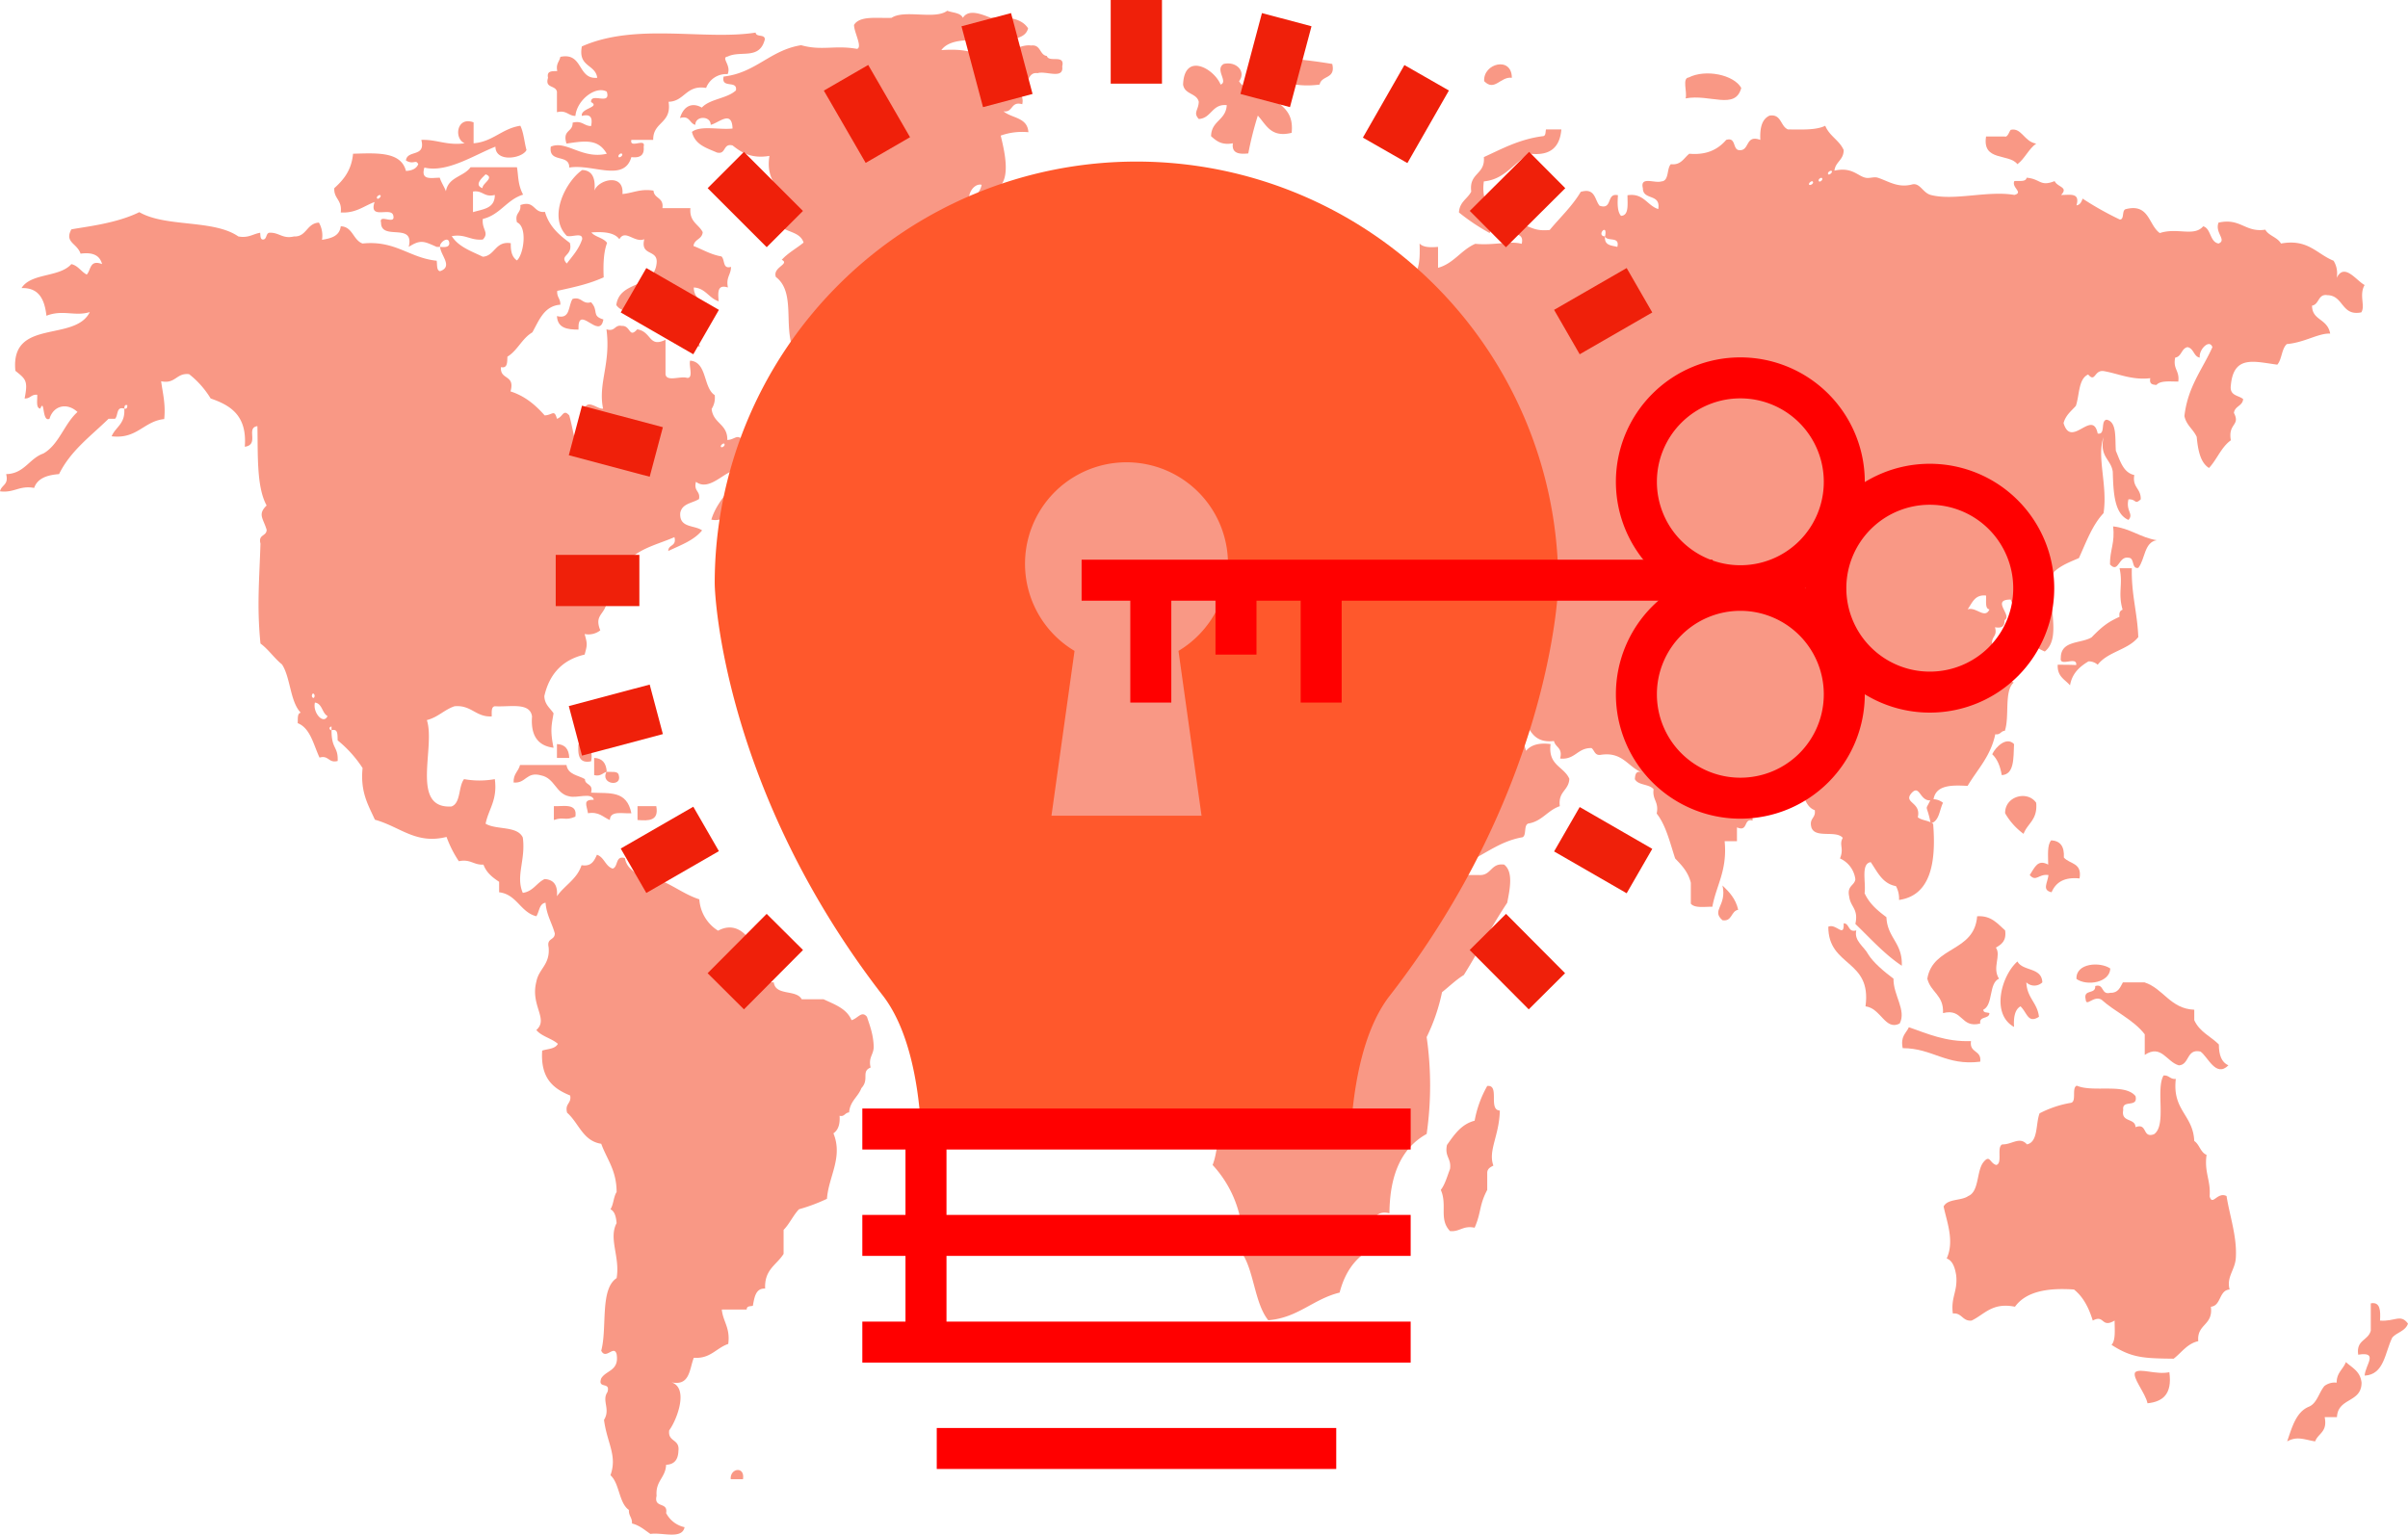<svg id="Capa_1" data-name="Capa 1" xmlns="http://www.w3.org/2000/svg" viewBox="0 0 783 499.11"><defs><style>.cls-1{fill:#f99885;}.cls-2{fill:#ff582c;}.cls-3,.cls-4{fill:none;}.cls-3{stroke:red;stroke-miterlimit:10;stroke-width:13.33px;}.cls-4{stroke:#ef200a;stroke-linejoin:bevel;stroke-width:16.67px;}</style></defs><title>BlueIcons -19-16</title><path class="cls-1" d="M306.5,71.3c1.9,0,1.2-3.1,4-2.3,3.7,1.5,5.8,4.7,11.1,4.5,3.4-2.7-4.8-5-2-6.8,1.5.6,2.5,1.7,4.1,2.2.7-3.9-1.2-4.7-2-6.8,8.3-.4,5.6-11.8,4.1-18a20.81,20.81,0,0,1,9-1.1c-.3-4.9-5.4-4.5-8.1-6.8,3.2.5,2.3-3.4,6.1-2.3.7-3.3-1.8-3.3-1-6.7,3.6.7,2.5-3.9,6-3.4,2.5-.9,8.6,2.2,8-2.2,1-4.1-4.3-1.1-5-3.4-2.4-.3-1.9-3.8-5.1-3.4-4.4-.6-9.1,4.1-11.1,2.3.7-5.7,8.9-2.9,10.1-7.9-2.1-3.2-6.5-3.9-12.1-3.4-3.3-1.3-7.3-2.9-9.1,0-.8-1.7-3.2-1.6-5.1-2.3-4,3-13.9-.5-18.1,2.3C285.7,6,280,5,278.1,8.1c0,2.4,2.8,7.2,1,7.8-7.3-1.3-11.4.7-18.2-1.2-10.1,1.6-14.7,9-25.2,10.2-.9,4.1,4.6,1,4,4.5-2.9,2.7-8.4,2.7-11.1,5.6-2.5-1.5-5.7-1.2-7.1,3.4,3.2-1,3.1,1.8,5,2.2,0-3,5-3,5,0,2.6-.6,6.9-5,7.1,1.2-4.3.5-10.4-1.1-13.2,1.1,1,4.2,4.7,5.2,8.1,6.7,3.1.8,1.9-3.1,5.1-2.3,2.9,2.3,6.1,4.4,12,3.4-.8,5,.7,7.5,2.1,10.1-.4,2.6-1.6,4.2-1.1,7.9,4.1,2.2,4.7-5.2,7.1-1.1.6,4-3,3.4-6,3.4.8,5,7.6,3.4,9,7.9-2.3,1.9-5,3.3-7.1,5.6,2.8,1.4-3.1,2.4-1.9,5.6,7.1,5.4,1.5,18.2,6.9,25.8h7.1c2.9.1,1.8,4.7,5.1,4.4,1-2.2,1.7-4.8,4.1-5.6-1.3-8.5,4.9-8.6,4-16.9,2.6,0,1.4-4.3,4-4.5,3.8,2.3,3.8-2.7,8.1,0a44.31,44.31,0,0,1,5.1-4.5c4.8-1.4,7-5.7,12.1-6.7.3-4.1,8.8-5.1,6-9C313.6,76.1,309.3,71.6,306.5,71.3Zm10.1-4.5c-2.7-2,0-7.4,3-6.7C319.1,62.8,316.9,63.8,316.6,66.8Zm7.1-53.9c-.1,3.4-2.3,4.2-4.1,5.6-3.1-2.1-7.6-2.6-13.1-2.2C309.9,11.6,319.3,13.6,323.7,12.9Z" transform="translate(-0.4 0)"/><path class="cls-1" d="M181.5,29.8v6.7c3.1-.8,3.7,1.2,6,1.2.5-5.2,6.6-9.9,10.2-7.9,1.5,4.7-5.3.1-5.1,3.4,3.1,1.7-3.5,2-3,4.5,2.7-.7,3.6.4,3,3.3-2.3,0-2.9-1.9-6-1.1.1,3.2-3.4,2.2-2,6.8,6-.9,10.3-1.6,13.1,3.3-8,1.9-13.2-4.5-18.2-2.3-.8,5.5,6.1,2.2,6,6.8,7.6-1.3,17.8,4.9,20.2-3.4,2.6.3,4.3-.4,4-3.4.8-3-4.7.8-4-2.2h7.1c-.1-6,6.1-5.2,5-12.4,5.2-.1,5.7-5.6,12.2-4.5a7,7,0,0,1,7-4.5c1.3-2.8-2.3-5.4,0-5.7,4.2-2.1,10.4,1.2,12.1-5.6,0-1.8-2.8-.6-3-2.2-16.6,2.6-39-3.3-56.5,4.5-1.3,6.8,4.4,5.7,5,10.2-6.5.6-4.5-8.4-12-6.8-.3,1.6-1.5,2.2-1,4.6-1.6.1-3.5-.2-3,2.2C177.5,28.8,181,27.6,181.5,29.8ZM202.6,50c.6.5-.7,1.4-1,1.1C201.1,50.5,202.4,49.6,202.6,50Z" transform="translate(-0.4 0)"/><path class="cls-1" d="M429.5,27.5c.6-3.1,5.3-1.7,4.1-6.7a177.15,177.15,0,0,0-26.2-2.4,7.5,7.5,0,0,0,1,4.6C414.7,25.3,419.9,28.8,429.5,27.5Z" transform="translate(-0.4 0)"/><path class="cls-1" d="M390.2,33.1c-.1,2.8-1.9,3.5,0,5.6,4.1-.2,4.3-5,9.1-4.5-.3,5-5,5-5.1,10.1,1.7,1.5,3.4,3,7.1,2.3-.5,3.4,2.2,3.6,5,3.3a110.5,110.5,0,0,1,3.1-12.3c2.7,2.9,4.2,7.3,11,5.6.9-8.5-5.3-9.1-8-13.5-.3,2.7-2.7-1.3-4.1-1.1-2.5.2-4.1-.6-5-2.2,2.4-3-.8-6.6-5-5.6-3,1.8,1.6,5.8-1,6.7-2.2-5.3-11.8-10.6-12.2,0C385.6,30.8,389.5,30.2,390.2,33.1Z" transform="translate(-0.4 0)"/><path class="cls-1" d="M492,25.3c0-7.1-9.4-4.7-9,1.1C486.4,29.9,488.3,24.8,492,25.3Z" transform="translate(-0.4 0)"/><path class="cls-1" d="M548.5,32c7.9-1.5,16.2,3.9,18.1-3.4-2.4-4.3-11.6-6.2-17.1-3.4C547.3,25.4,549.1,30,548.5,32Z" transform="translate(-0.4 0)"/><path class="cls-1" d="M752.2,99.4c2.4-.4,1.9-3.9,5-3.4,5.3.1,4.5,6.9,11,5.6,1.4-2-.8-5.7,1.1-8.9-2.7-1.4-6.6-7.4-9.1-2.3a7.77,7.77,0,0,0-1-5.6c-5.5-2.2-8.3-7.2-17.1-5.6-1.2-2.1-4-2.5-5.1-4.5-6.6,1-8-3.9-15.2-2.3-1.3,3.3,2.8,5.7,0,6.8-2.9-.5-2.4-4.9-5-5.6-3,3.5-8.4.3-14.1,2.2-3.7-2.6-3.4-9.7-11-7.8-1.5.3-.4,3.4-2,3.4a101.75,101.75,0,0,1-12.1-6.8c-.4,1.1-.8,2-2,2.2,1.3-4.4-2.4-3.3-5-3.4,2.5-2.6-1.2-2.5-2.1-4.5-4.8,1.9-4.5-.7-9.1-1.1-.3,1.5-2.5.9-4,1.1-1,2.1,3.1,3.7,0,4.5-8.6-1.5-19.6,2-27.2,0-2.6-.7-3.5-4.1-6.1-3.4-4.6,1.2-7.7-1.1-11.1-2.2-1.2-.4-2.8.3-4,0-2.5-.5-4.4-3.6-10.1-2.3.3-2.9,3-3.4,3-6.7-1.4-3.2-4.6-4.5-6-7.9-3,1.5-7.8,1.2-12.1,1.2-2.5-1-2.1-5.1-6-4.5-2.4,1.1-3.2,3.8-3,7.9-5.1-1.9-3.3,3.9-7.1,3.3-1.9-.4-.8-4.3-4-3.3-2.6,3-6.2,5-12,4.5-1.8,1.4-2.7,3.8-6,3.4-1.4,1.4-.5,5.5-3.1,5.6-2.1.7-7-1.8-6,2.2,0,4.1,5.9,1.6,5,6.8-3.7-1.2-4.7-5.3-10-4.5,0,3,.5,6.6-2.1,6.7-1.2-1.3-1.2-4-1-6.7-3.9-.9-1.6,4.9-6,3.4-1.6-2-1.4-5.9-6.1-4.5-2.8,4.7-6.7,8.3-10.1,12.4-6.5.6-6-2.1-13.1-2.3-1.7,5.5,5.2,1.7,4,6.8-4.2-1.1-8.7.6-15.1,0-4.6,2-7,6.4-12.1,7.8V80.3c-2.5.2-4.8.2-6-1.1.2,6.2,0,11.9-6,11.2.3,4.1-3.7,3.3-6.1,4.4-2.6,1.5,1.7,3.4-1.1,4.5-5.9,1.3-6.2-8.2-5.9-10.1,4.6.1,9.8-.5,13.1,1.1,2.6-7.1-5.7-10.7-12.2-11.2-1.6-2.8-4.3-4.2-8-4.5a19,19,0,0,0-5-6.7h-9.1c-2.8,2.1-5.3,4.6-8,6.7-.5-1.7-1.3.4-3.1,0-3.6,4.2-8.2,7.4-12,11.2a26.43,26.43,0,0,1-6.1,12.3c-.1-1.3-1.9-.9-3-1.1v4.5c-6.4.4-7.2,7.1-9.1,12.4,2,2.7,2.3,7.1,2,12.4,1,3,6.4,1.2,8.1,3.4-2.2,3.3-4,4.5-4,7.9,2.2-.5,1.9,1.6,2,3.4-3.5.1-5.8,1.7-9,2.2-.9,2-2.8,2.9-2.1,6.7-5.7-1.9-2.3,6.5-7,5.6.1,1.3-.3,2-1.1,2.2-4.4-.5-5.3,3-8.1,4.5-2.4.6-5.1.9-4.9,4.5,1.3,1.5,4.3,1.2,7,1.2-.4,5.1,4.7,3.8,4.1,9-1,1.5-1,4.2-3,4.5-4.7-2.7-8.9,1-15.2,0-1,3.7,2.3,12.2-2,12.4.8,3.2,3,4.8,2,10.1,4.7-1.1,6.2,1.5,9.1,2.3,3.8-2.2,4.3-2.2,8.1,0,2.3-4.5,5.8-7.8,5-15.7,4.4-1.4,3.7-8.6,9.1-9,4.2,2.8,6-.8,10.1-1.1-2.8,4.4-1.4,11.4,0,16.8,6.4-.6,2.4-6.4,3-12.4-1.1,0-1.3-1.9,0-2.2v2.2c2.1.3,2,3,3,4.5,4.9.1,8,2.3,9,6.7-.2,2.4-2.6,2.4-5,2.2-.1,4,3.6,3.5,5,5.6-.4-5,2.8-5.9,5.1-7.8.6-2.5-1.9-1.6-2-3.4,1.8-3.5,3.4,3.7,5.1,0-2.8-6-15.3-6.9-12.1-15.7,3,5.1,8.7,7.5,12.1,12.3.6.9,1.4,3.5,2,4.5.8,1.4,2.5,2.7,2.1,4.5v6.7c1.3,1.6,4.3,1.1,7,1.2,1.7-3.9-1.8-9.4,1-13.5h2.9c-1.1,4.4-.1,4.1-1,8.9,2.3-.4,1.4,3.2,3.1,4.5,3.6,2.8,10.4,2,13,0,3.1,1.6-2.6,5.8,2,5.6,4.1.8.2-7.3,5.1-5.6v6.7c-3,2-1,9.5-5.1,10.1-7.4-2.9-16.5-4-26.2-4.4-2.9.9-2.4,5.6-5,6.8-4.6-5.3-13.8-5.6-18.1-11.3.8-3.9-1.2-4.7-2-6.7,2.4-.3,2.3-3,1-4.5a32.7,32.7,0,0,0-15.1,3.4c-8.2-.5-15.4.2-19.2,4.5-.9-2.3-2.9-3.5-6-3.4-.8,3.9-4.4,4.8-7,6.7-2.7,5.3-1.7,12.2-4,16.8-1.5,3-6.9,6-9.1,9-.2,6.5-2.5,10.7-5.1,14.6v29.2a41.88,41.88,0,0,1,8.2,15.7c4.7,3,7.7,7.9,14.1,9a45.17,45.17,0,0,1,14.1-1.1c2.1-1.8,2-6,6.1-5.7,1.9.2.6,3.9,2,4.6,4.7-.7,6.5,1.8,10.1,2.3,1.7-1,2.6-3.1,6-2.3,1,8.6-2.2,12.6-2.1,20.2,2.9,5.7,7.8,10.1,6.1,17.9,2.7,3.8,2.9,10.3,4.1,15.7-2.6,5.1-1.9,13.5-4.1,19.1a36.73,36.73,0,0,1,9.1,17.9v10.1c4.4,5.8,4.4,16.8,9,22.5,9.7-.8,14.6-6.9,23.2-9,1.6-6.2,4.6-10.6,9.1-13.5-.5-4.3,1.8-5.5,1-10.1,1.8-1,2.5-3.1,6.1-2.2.1-13,4.2-21.4,12.1-25.8a110.81,110.81,0,0,0,0-31.5,61.12,61.12,0,0,0,5-14.6c2.4-1.9,4.5-4,7.1-5.6,4.8-7.7,9.1-16,14.1-23.5.8-4.2,2.1-10-1-12.4-4.4-.6-4.1,3.6-8.1,3.4h-9.1c-.5-7.7-5.5-10.3-9.1-14.6.9-7.4-6-6-4-14.6-1.8-2.5-4.8-3.6-6-6.7,1-3.4-1.4-8.7,0-8.9,2.4,1.9,5.1,7.8,4.1,10.1,4.2,4.7,7,10.9,11,15.7,2.4,4.7,2.1,11.7,7.1,15.7,7-2.6,12-7.6,20.1-9,1.4-.7.2-4.3,2.1-4.5,4.3-.8,6.1-4.3,10-5.6-.6-4.9,2.9-5,3.1-8.9-1.8-4.1-7-4.3-6.1-11.3-3.8-.5-6.4.3-8,2.2-.9-4.2-4.6-5.4-4.1-11.2-3.3.3-2.9-3.4-5-4.4,1.5-.6,2.6-1.6,4.1-2.2,5.6,3.9,3.8,15.9,14.1,14.6.5,2.2,2.9,2.1,2,5.7,4.9.5,5.6-3.5,10.2-3.4,1,.7,1,2.5,3,2.2,7-1.1,8.8,3.8,13.1,5.6-1.7-.4-1.9.9-2,2.3,1.1,2.1,4.6,1.5,6.1,3.3-.5,3.5,1.8,4,1,7.9,3,3.8,4.3,9.4,6,14.6,2.1,2.2,4.2,4.3,5.1,7.9v6.8c1.2,1.5,4.3,1,7,1,1.3-7.1,4.9-11.7,4-21.3h4v-4.5c3.8,1.6,2-3.1,5.1-2.2-.3-5.2,3.7-5.7,5-9a17.71,17.71,0,0,1,9.1-4.4c2.3,3,2.4,8.7,6.1,10,.4,2.7-1.9,2.5-1.1,5.6,1.2,3.7,8,.8,10.2,3.4-1.3,2.4.5,3.3-.9,6.7a8.56,8.56,0,0,1,5,6.8c-.3,2.1-2.8,2-2,5.6.4,3.4,3.1,4,2,8.9,4.9,4.7,9.4,9.8,15.1,13.6.3-7.5-4.7-9-5-15.8-2.8-2.1-5.5-4.3-7.1-7.8.5-3.6-1.3-9.6,2-10.1,2.2,3.2,3.8,7,8.2,7.8a8.34,8.34,0,0,1,1,4.5c9.8-1.4,12.2-11.2,11.1-24.7-1.3-1.2-3.7-1.1-5-2.2,1.2-5-4.9-4.6-2-7.9,2.9-3.1,2.6,3.7,7.1,2.2.7-4.8,5.8-4.8,11.1-4.5,3.2-5.4,7.5-9.6,9-16.8,1.7.3,1.8-1.1,3.1-1.1,1.6-4.6-.3-13,2.9-15.7-2.1-1-2.9-3.3-2.9-6.7-1.8-1.4-4-2.4-4.1-5.7-.4-2.7,1.8-2.5.9-5.6,2.1.4,3.2-.2,3.1-2.3,2.8-1.4-4.6-6.7,2-6.7,1.2,3.5,4.6,4.5,6,7.9-.9,5.9,1.9,7.6,5.1,9,6.1-4.9-.2-17.3,3-25.9,2.2-2.1,5.1-3.2,8.1-4.5,2.4-5.3,4.4-10.8,8-14.6,1.4-9-2.3-18.3,0-24.7-1.4,6.4,2.4,7.1,3,11.2.2,6.9.5,13.7,5.1,15.7,1.8-2-.9-2.8,0-6.7,2.7-.1,1.9,1.9,4,0,.1-3.6-2.8-3.8-2.1-7.9-3.6-.8-4.6-4.6-6-7.9-.3-4.1.4-9.4-3-10.1-2.1.3-.2,5-2.9,4.5-1.7-8.2-8.6,5.1-11.1-3.4.7-2.6,2.5-3.9,4-5.6,1.2-3.5.8-8.8,4-10.2,2.4,2.8,1.9-1.6,5.1-1.1,4.7.8,9.1,3,15.1,2.3-.4,2,.8,2.1,2,2.2,1.3-1.5,4.4-1.1,7.1-1.1.5-3.6-1.8-4-1-7.8,2.1-.3,2-3,4-3.4,2.1.4,2,3.1,4,3.4-.4-2.5,3.1-6.2,4.1-3.4-3.2,7.2-8,12.8-9.1,22.4.6,3,2.9,4.3,4,6.8.4,4.3,1.2,8.4,4,10.1,2.6-2.8,4-6.8,7.1-9-1-5.6,3.2-4.7,1-8.9.3-2.3,2.8-2.2,3-4.5-1.5-1.3-4.5-1-4-4.5.9-9.9,7.6-7.7,15.1-6.7,1.5-1.7,1.4-5.2,3.1-6.7,5.8-.5,10.3-3.6,14.1-3.4C757.2,103.5,752.2,104.3,752.2,99.4ZM413.4,111.7a13.56,13.56,0,0,0,8,4.5v11.2c-2.2-.5.5-6.6-4-4.5-2.2,3.8-.9,11.8-4,14.6-3.4.3-5.8-.5-8.1,0-2.8.6-3.4,3.3-6,3.4.3-1.4-2.9-3.9-3-1.1a1.7,1.7,0,1,1,0-3.4,17,17,0,0,1-4-11.2c5.1.5,3.1,15.9,12.1,11.2,2.3-4.5,3.8-9.9,6-14.6a27.55,27.55,0,0,0-2-6.7c.6-10.6,7.8-13.8,11.1-21.3,1.2-.1,1.8.2,2,1.1C420.7,102.6,412.5,102.1,413.4,111.7Zm11.1,7.9c0-3.4,3.5-2.8,6.1-3.4C430.6,119.7,427.5,119.6,424.5,119.6Zm8.1-43.8c-.5-.5.7-1.4,1-1.1C434.1,75.3,432.8,76.1,432.6,75.8Zm18.2,161.7c-.6-.6.6-1.5.9-1.2C452.2,236.9,451,237.9,450.8,237.5Zm.9-139.3c-.5-.5.7-1.4,1-1.1C453.2,97.7,452,98.6,451.7,98.2Zm74.6-17.9c-1.9-.5-4.3-.4-4-3.4-3.1-.2,1-4.7,0,0C523,78.7,527.2,76.7,526.3,80.3Zm62.4-20.2c-.4-.5.8-1.4,1.1-1.1C590.4,59.6,589.1,60.4,588.7,60.1Zm3.2-1.1c-.6-.6.7-1.4.9-1.1C593.4,58.4,592.2,59.3,591.9,59Zm3-2.3c-.5-.6.8-1.4,1.1-1.1C596.4,56.1,595.2,57,594.9,56.7Zm45.3,141.5c1.5-2.1,2.3-4.9,6-4.5.1,1.8-.4,4.3,1.1,4.5C645.8,201.5,642.9,197.2,640.2,198.2Z" transform="translate(-0.4 0)"/><path class="cls-1" d="M282.3,330.7c-1.7-2.1-2.9.5-5,1.1-1.6-3.8-5.5-5.1-9.1-6.8h-7.1c-1.8-3.3-8.5-1-9.1-5.5-2.7-.1-6,.6-6-2.3,2.8-5.2-3-19.5-12.1-14.5a13,13,0,0,1-6.1-10.2c-5.2-1.7-9-5-14.1-6.7-1.3.3-1.5,2-3,2.2-1.4-4-6.3-4.2-7.1-8.9-3.2-1-2.1,2.9-4,3.4-2.4-.8-2.7-3.7-5.1-4.5-.9,2-1.8,3.9-5,3.4-1.5,4.6-5.5,6.5-8,10.1.3-3.7-1.1-5.4-4-5.6-2.6,1.2-3.7,4-7.1,4.5-2.4-5.5,1-10.7,0-18-1.8-3.9-8.6-2.4-12.1-4.5,1-4.9,3.9-7.6,3-14.5a28,28,0,0,1-10,0c-1.9,2.4-1,7.8-4.1,8.9-13.5.8-5.1-19.3-8-28.1,3.6-.9,5.7-3.4,9-4.5,5.5-.5,6.9,3.6,12.1,3.3,0-1.5-.2-3.1,1-3.3,4.9.3,11.4-1.4,12.1,3.3-.5,6.6,2.2,9.6,7,10.2-1.2-5.8-.6-7.5,0-11.2-1.1-1.7-2.9-2.8-3-5.6,1.7-7.5,6.2-11.9,13.1-13.5.9-3.3.9-3.4,0-6.7a6.15,6.15,0,0,0,5.1-1.2c-2.5-6.1,3.2-4.8,2-12.3,3.3-1.5,6.5-3.2,10-4.5.5-3.5-3-2.5-2-6.7,3.7-3.4,9.3-4.7,14.1-6.8.8,3.1-2,2.3-2,4.5,4-1.9,8.3-3.4,11-6.7-2.5-1.8-7.5-.7-7.1-5.7.6-3.1,3.9-3.1,6.1-4.5.5-2.7-1.8-2.4-1-5.6,4.9,3.7,10.6-5.4,14.1-3.4-2.3,6-7.1,9.2-9.1,15.7,3.8.8,4.4-1.9,8.1-1.1.1,1.7-.5,4.3,1,4.5,1-2.8,3.8,1.5,7.1,0-.5-2.6-1.9-5.8,0-7.9-3.7-.4-4.5-3.9-6-6.8a89,89,0,0,0,0-14.6c-1.9-2.1-2.5-.1-5,0,.1-5.3-4.6-5.3-5.1-10.1a6.72,6.72,0,0,0,1-4.5c-3.8-2.4-2.4-10.8-8-11.2-.5,1.6,1.2,5.8-1,5.6-2.1-.7-6.7,1.4-7-1.2V110.5c-5.5,2.7-4.4-2.6-9.2-3.4-2.7,3.1-2.1-1.3-5-1.1-2.4-.5-2.1,2-5,1.1,1.5,11.2-2.8,17.5-1.1,25.8-1.7.3-5-3.2-6,0,1,3.2,3.3.7,4,2.2-3.5,2.4-3.5,8.7-5,13.5-2.2-3.5-2.7-9-4-13.5-2-2.2-2,.5-4,1.1-.9-3.2-1.4-1.2-4-1.1-3-3.4-6.4-6.3-11.1-7.8,1.6-5.6-3.5-3.6-3.1-7.9,2.2.5,2-1.7,2.1-3.4,3.3-2,4.7-5.9,8.1-7.9,2.2-3.9,3.8-8.6,9.1-9,.1-2-1.2-2.4-1-4.5,6.9-1.5,10.6-2.4,15.1-4.4-.2-4.4,0-8.3,1.1-11.2-1.2-1.7-3.9-1.9-5.1-3.4,4-.3,7.5,0,9.1,2.2,1.9-3.4,4.9,1.3,8.1,0-1.4,5.7,4.6,3.1,4,7.9-.9,8.2-12,5.4-13.1,13.5,1.7,2.6,5.8,2.4,10.1,2.2,6.2,3.1,8.7,10.5,17.1,11.3-2.2-5.9,1.8-5.7,1-12.4-.4-2.9-3-3.4-3-6.8,3.8.2,4.9,3.5,8.1,4.5-.3-3-.4-5.6,3-4.5-.7-3.4,1-4.1,1-6.7-2.8.8-1.9-2.3-3.1-3.4-3.5-.6-6-2.2-9.1-3.4.3-2.3,2.8-2.1,3-4.5-1.3-2.6-4.4-3.3-4-7.8h-9.1c.5-3.6-2.7-3-2.9-5.7-4.3-.7-6.7.8-10.1,1.1.6-6.9-7.9-4.7-9.1-1.1.4-4.2-.8-6.6-4-6.7-5.2,3.6-11.3,15.1-5,21.4,1.5.6,5.2-1.3,5,1.1-1.1,3.3-3.1,5.4-5,7.9-2.6-2.8,2.1-2.4,1-6.7-3.5-2.6-6.7-5.3-8.1-10.1-3.8.5-3.2-3.9-8-2.2.3,2.7-1.9,2.4-1.1,5.6,3.5,1.5,2.2,10.4,0,12.4-1.5-1-2.1-2.8-2-5.6-5.1-.8-5.1,4.1-9.1,4.4-3.7-1.8-7.9-3.2-10.1-6.7,4.5-.8,6,1.5,10.1,1.1,2.2-2.3-.4-3.2,0-6.7,5.6-1.3,7.8-6.3,13.1-7.9-1.8-3.4-1.5-6.2-2-8.9H153.4c-2.2,3.1-7.2,3.1-8,7.8-.6-1.6-1.5-2.8-2-4.4-2.7,0-6.3,1-5-3.3,7.4,1.8,16.4-4.2,23.1-6.8,0,5.2,8.7,3.9,10.1,1.1-.7-2.5-.9-5.7-2-7.9-6,.9-8.9,5.2-15.2,5.7V39.8c-5.5-2.1-6.5,5.3-2.9,6.8-5.8.8-9.1-1.3-14.1-1.1,1.5,5.8-4.6,3.1-5,6.7,2.5,1.5,3.2-.5,4,1.2-.6,1.5-2.1,2.1-4,2.2-1.6-6.4-9.6-5.8-17.2-5.6-.5,5.4-3.1,8.5-6.1,11.2-.2,3.5,2.6,3.7,2.1,7.9,4.9.3,7.5-2.1,11-3.4-2,6.1,5.6,1.3,6.1,4.5.7,3.1-4.8-.8-4,2.2,0,6.1,11-.3,9,7.9,3.9-2.5,5-1.8,9.1,0h1.1c-.4-1.3,2.9-3.9,3-1.1-.1,1.3-1.6,1.2-3,1.1.2,2.8,4.3,6.4,0,7.9-1.2-.2-.9-2.1-1.1-3.4-8.9-.9-13.4-6.7-24.1-5.6-3.1-1.1-3.2-5.5-7.1-5.6-.4,3.2-3.1,3.9-6.1,4.4a8.45,8.45,0,0,0-1-5.6c-4,.2-4,4.7-8.1,4.5-3.8.9-4.8-1.4-8.1-1.2-1.1.3-.7,2.2-2,2.2-.9,0-.8-1.3-.9-2.2-2.4.4-3.8,1.8-7.1,1.2C69.8,71.3,54.3,74,45.7,69c-7.5,3.7-17.3,4.7-22.1,5.6-2.3,4.3,1.8,4.4,3,7.9,3.8-.5,6.2.4,7,3.4-4.1-1.6-3.6,2-5,3.4-1.9-1-2.8-2.9-5-3.4-3.9,4.4-13.1,2.8-16.2,7.8,5.6-.2,7.5,3.6,8.1,9,5.3-2.1,9.3.3,14.1-1.2-4.9,9.9-25.9,1.9-24.2,19.1,3.3,2.7,4.2,3.1,3,9,1.9.1,2.1-1.4,4.1-1.2.1,1.8-.5,4.3,1,4.5,1.5-3.6.5,4.6,3,3.3,1.3-4.4,5.8-5.3,9.1-2.2-4.3,3.8-6,10.6-11.1,13.5-4.6,1.6-6.2,6.6-12.1,6.7.9,3.6-1.5,3.4-2,5.6,4.6.6,6.3-2,11.1-1.1,1.1-3.2,4.3-4.2,8.1-4.5,3.8-7.7,10.4-12.4,16.1-18h2.1c1.1-1,.3-4.1,3-3.3.1-.7.1-1.4,1-1.1,0,.7-.1,1.3-1,1.1.4,5-2.8,5.9-4.1,9,8.3,1,10.4-4.9,17.1-5.6.5-5-.5-8.4-1-12.3,4.7,1,4.9-2.8,9.1-2.3a29.47,29.47,0,0,1,7,7.9c6.4,2.2,11.9,5.5,11.1,15.7,4.9-.7.2-6.2,4.1-6.7.2,9.5-.3,19.8,3,25.8-3,2.9-1.1,4.2,0,7.9,0,2.2-2.8,1.4-2,4.5-.4,12.3-1.2,20.6,0,32.5,2.6,1.9,4.5,4.8,7,6.8,2.8,4.3,2.6,12.1,6.1,15.7-1.2.2-.9,2-1,3.4,4.1,1.6,5.1,6.9,7.1,11.2,3-.9,2.9,1.9,5.9,1.1.2-4.8-2-3.7-2-10-.6,0-1.1-1,0-1.2v1.2c2.2-.6,1.9,1.5,2,3.3a38.69,38.69,0,0,1,8.1,9c-.8,7.9,1.9,12.1,4,16.8,8.3,2.3,13.3,8.1,23.3,5.6a36.64,36.64,0,0,0,4,7.9c3.8-.8,4.8,1.3,8,1.1,1,2.7,3,4.2,5.1,5.6v3.4c5.8.7,6.9,6.5,12.1,7.8,1-1.5.9-4.1,3-4.4.3,4,2.1,6.6,3,10,0,2.3-2.7,1.4-2,4.5.5,5.7-3.2,6.9-4,11.2-2,7.8,4.1,12.1,0,15.7,1.7,2.1,5,2.7,7,4.5-.9,1.7-3.3,1.6-5.1,2.2-.6,9.1,3.7,12.4,9.1,14.6.5,2.7-1.8,2.5-1,5.6,3.8,3.3,5.1,9.2,11.1,10.1,1.8,5,5,8.6,5,15.7-1,1.5-1,4.1-2,5.6,1.4.7,1.8,2.4,2,4.5-2.7,5.1,1.2,11,0,17.9-5.5,3.6-3,16.2-5,23.6,1.5,3.1,4.1-2,5,1.1.9,5.5-3.4,5.2-5,7.9-1.3,3.6,3.2.9,2,4.5-1.9,2.8,1.1,5.5-1.1,9,1,7.6,4.4,11.6,2.1,18,3,2.7,2.7,9,6,11.3-.1,2,1.1,2.4,1,4.4,2.5.6,4.2,2.2,6,3.4,3.8-.6,10.3,1.9,11.1-2.2a8.85,8.85,0,0,1-6-4.6c.7-3.8-4.1-1.4-3.1-5.6-.4-4.9,2.9-5.8,3.1-10.1,2.6-.1,3.9-1.6,4-4.5.5-4-3.5-2.8-3-6.7,2.6-3.5,6.8-14.6,0-15.8,6.8,1.9,6.5-4,8-7.8,5.4.4,7.3-3.2,11.2-4.5.7-5.3-1.7-7.2-2.1-11.2h8.1c0-1.2,1.1-1,2-1.2.5-2.7.9-5.8,4-5.6-.3-6.3,3.8-7.7,6-11.3V400c1.9-1.9,3.1-4.7,5-6.7a57.29,57.29,0,0,0,9.1-3.4c.5-7.2,5.3-13.5,2.1-21.3,1.5-1,2.2-2.9,2-5.7,1.6.4,1.7-1,3.1-1.1.3-3.7,2.9-5,4-7.9,2.7-2.9-.2-5.4,3-6.7-.8-3.4,1-4.1,1-6.8C284.4,336.6,283.3,333.7,282.3,330.7ZM235.9,144.3c.5.6-.7,1.4-1,1.1C234.4,144.9,235.7,144,235.9,144.3ZM158.3,56.7c3.1,1.1-1.2,3-1,4.5C154.2,60.1,157.7,57.4,158.3,56.7Zm-4.1,5.6c3.2-.5,3.6,2,7.1,1.1,0,4.5-3.9,4.6-7.1,5.6Zm-31.1,2.3c-.6-.5.6-1.4,1-1.1C124.5,64,123.3,64.9,123.1,64.6ZM101.8,226.3c.2-1.3.9-.6.9,0C102.6,227.5,101.8,226.9,101.8,226.3Zm1,2.2c2.4.3,2.3,3.4,4.1,4.4C105.6,235.8,102,231.8,102.8,228.5Z" transform="translate(-0.4 0)"/><path class="cls-1" d="M488,73.6c-1.5-5.1-6.2-6.6-5.1-14.6,7.1-.7,9.7-6.3,15.1-9,6.4.7,9.6-2,10.1-7.9h-5c-.2.9,0,2.2-1.1,2.2-7.6,1-13.2,4.1-19.1,6.8.5,5.8-4.9,5-4.1,11.2-1.2,2.4-3.8,3.3-4,6.8a67.11,67.11,0,0,0,10,6.7A3.05,3.05,0,0,1,488,73.6Z" transform="translate(-0.4 0)"/><path class="cls-1" d="M656.4,53.4c2.4-1.8,3.6-4.9,6.1-6.7-3.9-.6-4.7-5.2-8.2-4.5-.4,0-1,2.6-2,2.2h-6.1C644.9,52.6,653.6,49.8,656.4,53.4Z" transform="translate(-0.4 0)"/><path class="cls-1" d="M334.7,103.9c.1-2.9,3.8-1.8,5-3.4,1.1-5.7-2.3-6.4-2-11.2-4.5,1.5-5.9-.7-10.1,1.1-2.8-.7-2.5-4.7-6.1-4.5,1.2,5.4-4,3.7-4,7.8,2.8,1,2.6-1.5,5-1.1-.6,2.7-3.9,2.4-3.1,6.7,5-1.5,3.9,3.8,7.1,4.5C327.6,101.6,333.7,102.7,334.7,103.9Z" transform="translate(-0.4 0)"/><path class="cls-1" d="M196.6,103.9c-4-1.2-1.4-2.8-4-5.6-3,.8-2.9-1.9-6-1.1-1.5,2.1-.6,6.8-5.1,5.6.2,3.9,3.3,4.4,7,4.4C188.2,98.4,195.4,110.9,196.6,103.9Z" transform="translate(-0.4 0)"/><path class="cls-1" d="M374.1,144.3c-1.3-1.2-3.1-1.9-4-3.4,1.2-6.6-6.8-7.7-3.1-13.5-1.4-1.1-3-1.8-4.1-3.4,1.5-1,3.2-1.7,3.1-4.5-3.7-.4-5.6,1.2-8.1,2.2.8,6.2-1.6,8.7-1,14.6a19.48,19.48,0,0,0,5,2.3c.4,4-3.4,6.2-5,4.4-.8,5,.7,7.5,2,10.1-1.8,1-5.4-.1-5.1,3.4a69.19,69.19,0,0,1,16.2-1.1C370.9,150.7,370.3,147.5,374.1,144.3Z" transform="translate(-0.4 0)"/><path class="cls-1" d="M346.9,148.8c2.3-1.3,6.1-.7,8-2.3-1-4.7-.3-5,0-10.1h-5c-.1,5-2.3,1.5-4,3.4C346,143,345.3,147.1,346.9,148.8Z" transform="translate(-0.4 0)"/><path class="cls-1" d="M692.6,181.4c2,.1.8,3.7,3.1,3.3,2.2-2.7,1.9-8.4,6-9-5.4-.9-8.7-3.9-14.2-4.5.7,5.3-1.1,7.8-1,12.4C689.4,186.6,689.2,180.7,692.6,181.4Z" transform="translate(-0.4 0)"/><path class="cls-1" d="M669.5,216.2c-.2,3.9,2.4,4.8,4,6.7.7-4,3.2-6.1,6-7.8a4.34,4.34,0,0,1,3,1.1c3.3-4.3,9.9-4.8,13.2-9-.3-8-2.3-13.9-2.1-22.4h-4c1.2,5.3-.6,7.9,1,13.5-.8.3-1.2.9-1,2.3-3.7,1.7-5.5,3-9.1,6.7-3.5,2.1-10,.9-10,6.7-.5,3.1,5.4-.8,5,2.3C673.5,216.2,671.5,216.2,669.5,216.2Z" transform="translate(-0.4 0)"/><path class="cls-1" d="M423.5,207.2c.3,3.2,3.3.9,6,3.4.8-4.2-1.5-5-5-4.5C424.6,207,424.1,207.1,423.5,207.2Z" transform="translate(-0.4 0)"/><path class="cls-1" d="M648.2,245.3c1.7,1.6,2.6,3.9,3.1,6.8,4.1-.2,3.8-5.5,4-10.1C652.9,239.5,649.4,242.8,648.2,245.3Z" transform="translate(-0.4 0)"/><path class="cls-1" d="M181.5,242v4.5h4C185.4,243.6,184.1,242.1,181.5,242Z" transform="translate(-0.4 0)"/><path class="cls-1" d="M192.6,247.6a7.31,7.31,0,0,0-1-5.6h-3.1C188.2,245.8,188.8,248.4,192.6,247.6Z" transform="translate(-0.4 0)"/><path class="cls-1" d="M193.6,246.5v5.6c2.2.5,2.7-.7,4.1-1.1C197.5,248.1,196.2,246.6,193.6,246.5Z" transform="translate(-0.4 0)"/><path class="cls-1" d="M191.6,264.5c3.6-.6,4.9,1.3,7.1,2.2.1-3.2,4.2-2,7-2.2-1.5-7.5-7-6.4-13.1-6.7.8-3.1-2-2.3-2-4.4-2.2-1.3-5.5-1.4-6-4.6H169.5c-.5,2.1-2.2,2.8-2.1,5.7,4.1.4,4.1-3.7,9-2.3,4.4.9,4.8,6,9.1,6.8,2.4.7,7.3-1.4,8,1.1C189.9,260.1,191.1,261.6,191.6,264.5Z" transform="translate(-0.4 0)"/><path class="cls-1" d="M201.6,252.1c-.3-1.5-2.5-.9-4-1.1C195.5,255.1,202.8,256.1,201.6,252.1Z" transform="translate(-0.4 0)"/><path class="cls-1" d="M652.4,264.5a21.58,21.58,0,0,0,6,6.7c1.3-3.5,4.6-4.5,4.1-10.1C659.7,257,652.3,258.9,652.4,264.5Z" transform="translate(-0.4 0)"/><path class="cls-1" d="M628.2,267.8c2.8-.7,2.8-4.3,4-6.7a5.06,5.06,0,0,0-4-1.1C626.2,264.3,626.8,260.8,628.2,267.8Z" transform="translate(-0.4 0)"/><path class="cls-1" d="M180.5,262.2v4.5c3.4-1.2,3.5.4,7-1.1C188.2,261.1,183.7,262.3,180.5,262.2Z" transform="translate(-0.4 0)"/><path class="cls-1" d="M207.7,266.7c3.7.3,7,.3,6.1-4.5h-6.1Z" transform="translate(-0.4 0)"/><path class="cls-1" d="M313.6,266.7c0,2.2-2.8,1.5-2,4.5h4.1C315.9,268.6,315.3,267,313.6,266.7Z" transform="translate(-0.4 0)"/><path class="cls-1" d="M660.4,284.6c2.1,2.4,2.9-.5,6.1,0-.3,2.6-2.2,4.9,1,5.6,1.4-3.3,4.2-5,9.1-4.5.9-5.2-3.2-4.6-5.1-6.8.2-3.7-1.2-5.4-4.1-5.6-1.4,1.5-1,4.9-1,7.9C663,279.4,662.1,282,660.4,284.6Z" transform="translate(-0.4 0)"/><path class="cls-1" d="M560.5,288c1.5,6.7-3.8,8,0,11.3,3.2.5,2.7-3,5.1-3.4C564.8,292.3,562.7,290.1,560.5,288Z" transform="translate(-0.4 0)"/><path class="cls-1" d="M627.1,318.3c1.1,4.5,5.4,5.3,5.1,11.2,6.6-1.7,5.6,5,12.1,3.4-.4-2.6,2.9-1.3,3-3.4-.7-.3-2,0-2-1.1,3.3-1.6,1.7-8.6,5.1-10.1-2.3-3.6.8-7.5-1-10.1,1.7-1,3.5-2.1,3-5.6-2.5-2.2-4.5-4.9-9.1-4.6C642.4,309.8,628.9,307.6,627.1,318.3Z" transform="translate(-0.4 0)"/><path class="cls-1" d="M607.9,310.4c-1.4-2.6-4.7-4.4-3.9-7.8-2.8.8-2.1-2.3-4.1-2.3.2,5-2.4-.1-5,1.1,0,13.2,14.2,10.5,12.1,25.9,5,.6,6.4,8,11.1,5.6,2.3-4.3-2.1-9.2-2-14.6C613,316,609.4,312.9,607.9,310.4Z" transform="translate(-0.4 0)"/><path class="cls-1" d="M664.5,319.5c-.2-5-6.3-3.5-8.1-6.8-5.2,4.6-8.7,17.1-1.1,21.3-.2-3.2.3-5.7,2.1-6.7,2.2,2.1,2.4,5.7,6,3.4-.5-4.6-3.9-6.1-4.1-11.2A3.74,3.74,0,0,0,664.5,319.5Z" transform="translate(-0.4 0)"/><path class="cls-1" d="M686.6,315c-3.3-2.3-11.3-1.8-11,3.4C679,320.8,686.4,319.6,686.6,315Z" transform="translate(-0.4 0)"/><path class="cls-1" d="M697.7,319.5h-7c-.9,1.6-1.5,3.5-4.1,3.4-3.1.8-1.9-3.1-4.9-2.2.2,2.9-4,.8-3.1,4.4.2,2.5,2.5-1.4,5.1,0,4.4,4,10.4,6.5,14.1,11.3v6.7c5.4-3.6,7.1,2.3,11.1,3.4,3.5-.2,2.4-5.5,7-4.5,2.4,1.6,5,8.6,9.1,4.5-2.2-1-3.1-3.3-3.1-6.8-2.6-2.6-6.3-4.1-8-7.9v-3.4C706.1,328.1,703.9,321.5,697.7,319.5Z" transform="translate(-0.4 0)"/><path class="cls-1" d="M644.3,345.3c.5-3.9-3.6-2.7-3-6.7-8.2.3-14.1-2.4-20.2-4.5-.9,2-2.8,2.9-2,6.8C628.8,340.9,633.2,346.7,644.3,345.3Z" transform="translate(-0.4 0)"/><path class="cls-1" d="M718.9,389.1c.4-5.3-1.8-7.7-1-13.5-2-.8-2.3-3.4-4-4.5-.4-8.6-7.2-9.9-6-20.2-1.9.2-2.2-1.3-4-1.1-2.6,4.6,1.1,16.2-3.1,19.1-3.9,1.4-2-3.8-6-2.3-.1-3.1-4.8-1.4-4-5.6-.5-3.6,4.9-.5,4-4.5-3.5-4.3-13.8-1.1-19.1-3.4-1.8.7.1,5.3-2,5.6a34.33,34.33,0,0,0-10.1,3.4c-1.3,3.4-.4,9.3-4.1,10.1-2.4-2.7-4.9.1-8,0-2,.8.2,6.2-2,6.7-2.1-.6-2-3.4-4-1.1-2.5,2.8-1.4,9.7-5.1,11.2-2.2,1.6-6.7.8-8,3.4,1,4.9,3.6,11.2,1,16.9,1.9.7,2.7,2.9,3.1,5.6.5,5.2-1.8,7-1.1,12.3,3-.3,3.1,2.6,6.1,2.3,4.2-2,6.7-6,14.1-4.5,3.6-5,10.7-6.2,19.2-5.6,3,2.4,4.8,5.9,6.1,10.1,3.9-2.1,2.7,2.6,7.1,0,0,2.9.4,6.4-1,7.9,6.5,4.2,10.3,4.4,20.2,4.5,2.6-2,4.4-4.9,8-5.7-.5-5.7,4.9-5,4.1-11.2,3.4-.3,2.6-5.4,6.1-5.6-1.1-4,1.7-6.3,2-10.1.5-6.9-2-13.9-3-20.3C721.4,387.5,719.8,392.4,718.9,389.1Z" transform="translate(-0.4 0)"/><path class="cls-1" d="M484,353.2a35.86,35.86,0,0,0-4.1,11.3c-4.3,1.1-6.6,4.5-9,7.9-.8,3.9,1.5,4.3,1,7.8-.9,2.3-1.6,5-3,6.8,2.2,5-.7,9.5,3,13.4,3.2.3,4.2-1.9,8-1.1,2.2-5,1.4-7.2,4.1-12.3v-5.7c.1-1.2,1-1.7,2-2.2-1.8-4.9,1.9-9.6,2.1-17.9C484.2,361,488.2,352.7,484,353.2Z" transform="translate(-0.4 0)"/><path class="cls-1" d="M774.3,429.5c.2-3.2.1-6.2-3-5.6v8.9c-.9,3.3-4.8,2.9-4.1,7.8,6.8-1.1,2.3,3.3,2.1,6.8,6.4-.3,6.6-7.6,9-12.4,1.5-1.7,4.2-2,5.1-4.5C781,427.2,779.1,429.9,774.3,429.5Z" transform="translate(-0.4 0)"/><path class="cls-1" d="M763.2,443c-.9,2.4-3,3.4-3,6.7a5.47,5.47,0,0,0-4,1.1c-1.8,2.2-2.4,5.6-5,6.7-4.2,1.7-5.5,6.7-7.1,11.3,3.3-1.8,5.5-.6,9.1,0,1-2.7,4.1-3,3.1-7.9h4c.3-6.4,8-4.6,8-11.2C767.9,446,765.3,444.9,763.2,443Z" transform="translate(-0.4 0)"/><path class="cls-1" d="M694.7,446.3c-1.1,1.7,3.3,6.7,4,10.1,4.9-.5,8.1-2.9,7.1-10.1C701.4,447.2,696.4,444.9,694.7,446.3Z" transform="translate(-0.4 0)"/><path class="cls-1" d="M238,481.1h4C242.7,476.7,237.7,477.5,238,481.1Z" transform="translate(-0.4 0)"/><path class="cls-2" d="M299.8,365.6h140c1-13.2,3.9-30.5,12.3-41.5,51.7-66.5,55-129.9,55-134.4a137.15,137.15,0,0,0-274.3,0c0,4.5,3.2,67.8,54.9,134.4C296,335.1,298.9,352.3,299.8,365.6Z" transform="translate(-0.4 0)"/><line class="cls-3" x1="280.4" y1="367.2" x2="458.7" y2="367.2"/><line class="cls-3" x1="280.4" y1="401.8" x2="458.7" y2="401.8"/><line class="cls-3" x1="280.4" y1="436.5" x2="458.7" y2="436.5"/><line class="cls-3" x1="304.6" y1="471.1" x2="434.5" y2="471.1"/><line class="cls-3" x1="301.1" y1="434.9" x2="301.1" y2="369"/><line class="cls-4" x1="369.5" x2="369.5" y2="27.2"/><line class="cls-4" x1="320.7" y1="6.4" x2="327.7" y2="32.7"/><line class="cls-4" x1="275.1" y1="25.3" x2="288.7" y2="48.8"/><line class="cls-4" x1="236" y1="55.3" x2="255.2" y2="74.5"/><line class="cls-4" x1="206" y1="94.4" x2="229.6" y2="108"/><line class="cls-4" x1="187.1" y1="140" x2="213.4" y2="147"/><line class="cls-4" x1="180.7" y1="188.8" x2="207.9" y2="188.8"/><line class="cls-4" x1="187.1" y1="237.7" x2="213.4" y2="230.7"/><line class="cls-4" x1="206" y1="283.2" x2="229.6" y2="269.6"/><line class="cls-4" x1="236" y1="322.4" x2="255.2" y2="303.1"/><line class="cls-4" x1="503" y1="322.4" x2="483.8" y2="303.1"/><line class="cls-4" x1="533.1" y1="283.3" x2="509.5" y2="269.7"/><line class="cls-4" x1="533.1" y1="94.4" x2="509.5" y2="108"/><line class="cls-4" x1="503.1" y1="55.3" x2="483.8" y2="74.5"/><line class="cls-4" x1="463.9" y1="25.3" x2="450.4" y2="48.9"/><line class="cls-4" x1="418.4" y1="6.4" x2="411.4" y2="32.7"/><path class="cls-1" d="M399.7,183.4a33,33,0,1,0-49.9,28.3l-7.5,53.6h48.8l-7.5-53.6A33.1,33.1,0,0,0,399.7,183.4Z" transform="translate(-0.4 0)"/><line class="cls-3" x1="351.7" y1="188.7" x2="556.9" y2="188.7"/><line class="cls-3" x1="374.2" y1="188.7" x2="374.2" y2="228.5"/><line class="cls-3" x1="429.6" y1="188.7" x2="429.6" y2="228.5"/><line class="cls-3" x1="401.9" y1="188.7" x2="401.9" y2="212.9"/><path class="cls-3" d="M566.3,190.5a33.8,33.8,0,1,1,33.8-33.8A33.76,33.76,0,0,1,566.3,190.5Z" transform="translate(-0.4 0)"/><path class="cls-3" d="M566.3,259.6a33.8,33.8,0,1,1,33.8-33.8A33.76,33.76,0,0,1,566.3,259.6Z" transform="translate(-0.4 0)"/><path class="cls-3" d="M627.9,225.1a33.8,33.8,0,1,1,33.8-33.8A33.76,33.76,0,0,1,627.9,225.1Z" transform="translate(-0.4 0)"/></svg>